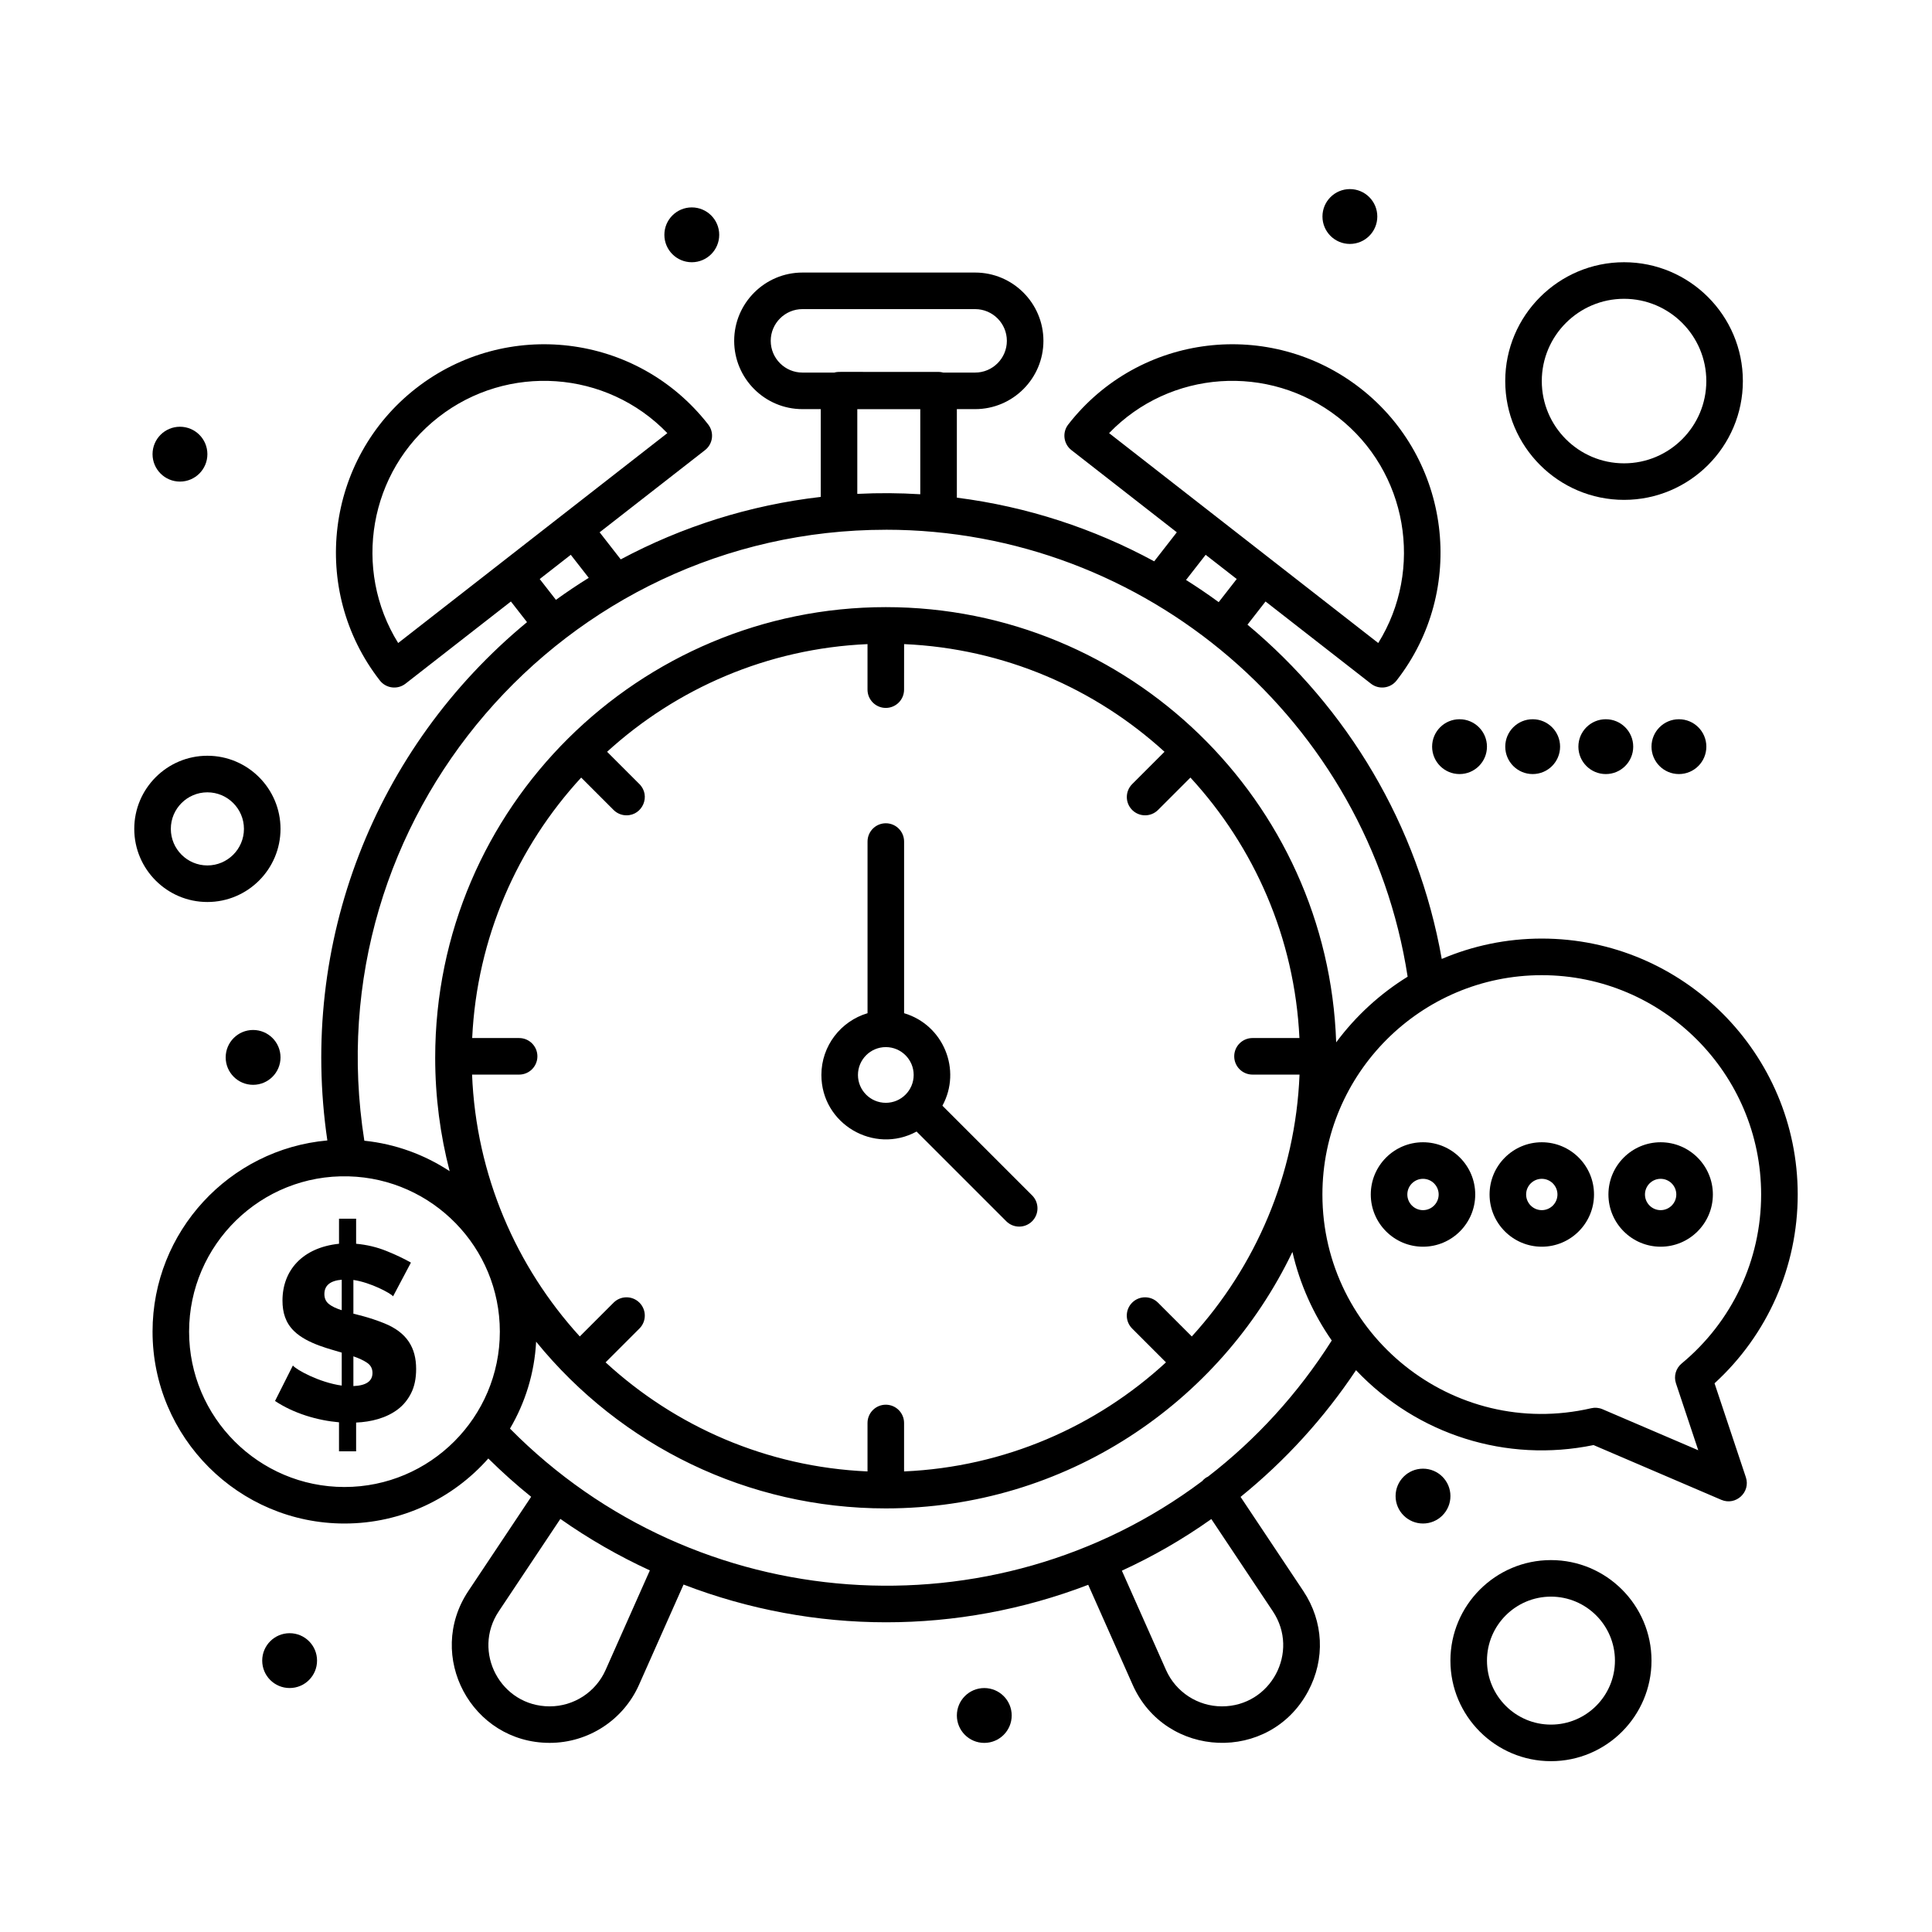 <?xml version="1.0" encoding="UTF-8"?>
<!-- Uploaded to: ICON Repo, www.iconrepo.com, Generator: ICON Repo Mixer Tools -->
<svg fill="#000000" width="800px" height="800px" version="1.1" viewBox="144 144 512 512" xmlns="http://www.w3.org/2000/svg">
 <g>
  <path d="m596.2 341.87c0 4.012-3.254 7.266-7.269 7.266-4.012 0-7.266-3.254-7.266-7.266 0-4.016 3.254-7.266 7.266-7.266 4.016 0 7.269 3.25 7.269 7.266"/>
  <path d="m509 201.38c0 4.012-3.254 7.266-7.266 7.266-4.016 0-7.269-3.254-7.269-7.266 0-4.016 3.254-7.269 7.269-7.269 4.012 0 7.266 3.254 7.266 7.269"/>
  <path d="m334.6 206.23c0 4.012-3.254 7.266-7.269 7.266-4.012 0-7.266-3.254-7.266-7.266 0-4.016 3.254-7.266 7.266-7.266 4.016 0 7.269 3.25 7.269 7.266"/>
  <path d="m528.38 540.48c0 4.012-3.254 7.266-7.269 7.266-4.012 0-7.266-3.254-7.266-7.266 0-4.016 3.254-7.266 7.266-7.266 4.016 0 7.269 3.25 7.269 7.266"/>
  <path d="m412.11 598.62c0 4.012-3.254 7.266-7.266 7.266-4.016 0-7.266-3.254-7.266-7.266 0-4.016 3.25-7.269 7.266-7.269 4.012 0 7.266 3.254 7.266 7.269"/>
  <path d="m228.02 584.08c0 4.016-3.25 7.266-7.266 7.266-4.012 0-7.266-3.25-7.266-7.266 0-4.012 3.254-7.266 7.266-7.266 4.016 0 7.266 3.254 7.266 7.266"/>
  <path d="m198.96 264.36c0 4.012-3.254 7.266-7.269 7.266-4.012 0-7.266-3.254-7.266-7.266 0-4.016 3.254-7.269 7.266-7.269 4.016 0 7.269 3.254 7.269 7.269"/>
  <path d="m218.34 424.22c0 4.016-3.254 7.269-7.266 7.269-4.012 0-7.266-3.254-7.266-7.269 0-4.012 3.254-7.266 7.266-7.266 4.012 0 7.266 3.254 7.266 7.266"/>
  <path d="m576.82 341.87c0 4.012-3.254 7.266-7.266 7.266-4.016 0-7.266-3.254-7.266-7.266 0-4.016 3.25-7.266 7.266-7.266 4.012 0 7.266 3.25 7.266 7.266"/>
  <path d="m557.44 341.87c0 4.012-3.25 7.266-7.266 7.266-4.012 0-7.266-3.254-7.266-7.266 0-4.016 3.254-7.266 7.266-7.266 4.016 0 7.266 3.25 7.266 7.266"/>
  <path d="m538.06 341.87c0 4.012-3.254 7.266-7.266 7.266-4.016 0-7.269-3.254-7.269-7.266 0-4.016 3.254-7.266 7.269-7.266 4.012 0 7.266 3.25 7.266 7.266"/>
  <path d="m393.75 437.02c5.172-9.484 0.273-21.418-10.156-24.512v-45.488c0-2.676-2.168-4.844-4.844-4.844-2.676 0-4.844 2.168-4.844 4.844v45.492c-7.059 2.094-12.23 8.633-12.23 16.363 0 13.008 13.984 21.129 25.223 14.996l23.773 23.773c1.891 1.891 4.961 1.891 6.852 0s1.891-4.957 0-6.852zm-22.383-8.145c0-4.07 3.312-7.383 7.383-7.383 4.07 0 7.383 3.312 7.383 7.383s-3.312 7.383-7.383 7.383c-4.07 0-7.383-3.312-7.383-7.383z"/>
  <path d="m597.93 460.55c0-7.633-6.211-13.84-13.84-13.84-7.633 0-13.84 6.207-13.84 13.84 0 7.633 6.211 13.84 13.84 13.84 7.629 0 13.84-6.207 13.84-13.84zm-13.844 4.152c-2.289 0-4.152-1.863-4.152-4.152 0-2.289 1.863-4.152 4.152-4.152 2.289 0 4.152 1.863 4.152 4.152 0 2.289-1.863 4.152-4.152 4.152z"/>
  <path d="m552.59 446.71c-7.633 0-13.84 6.207-13.84 13.84 0 7.633 6.211 13.84 13.84 13.84 7.633 0 13.84-6.211 13.84-13.84 0.004-7.633-6.207-13.84-13.84-13.84zm0 17.992c-2.289 0-4.152-1.863-4.152-4.152 0-2.289 1.863-4.152 4.152-4.152s4.152 1.863 4.152 4.152c0 2.289-1.863 4.152-4.152 4.152z"/>
  <path d="m521.11 446.71c-7.633 0-13.84 6.207-13.84 13.84 0 7.633 6.211 13.84 13.84 13.84 7.633 0 13.84-6.211 13.84-13.84 0.004-7.633-6.207-13.84-13.84-13.84zm0 17.992c-2.289 0-4.152-1.863-4.152-4.152 0-2.289 1.863-4.152 4.152-4.152 2.289 0 4.152 1.863 4.152 4.152 0 2.289-1.863 4.152-4.152 4.152z"/>
  <path d="m598.37 510.59c14.051-12.852 22.043-30.902 22.043-50.039 0-37.398-30.426-67.82-67.82-67.82-9.402 0-18.363 1.926-26.516 5.402-6.281-35.582-25.098-66.562-51.484-88.59l4.789-6.141 27.93 21.777c2.109 1.645 5.156 1.266 6.801-0.84 18.707-23.988 14.406-58.727-9.582-77.434-23.848-18.594-58.52-14.668-77.43 9.582-1.645 2.109-1.27 5.156 0.844 6.801l27.926 21.777-5.996 7.691c-15.977-8.668-33.652-14.5-52.297-16.871v-23.461h4.844c9.98 0 18.098-8.117 18.098-18.098s-8.117-18.098-18.098-18.098h-45.758c-9.98 0-18.098 8.117-18.098 18.098s8.117 18.098 18.098 18.098h4.844v23.262c-18.965 2.188-36.863 7.93-53.004 16.555l-5.594-7.176 27.93-21.777c2.109-1.645 2.484-4.688 0.84-6.801-18.898-24.234-53.566-28.188-77.43-9.582-23.988 18.707-28.285 53.441-9.582 77.434 1.645 2.109 4.688 2.484 6.801 0.84l27.93-21.777 4.269 5.477c-40.508 33.43-60.59 85.133-52.914 137.35-25.926 2.305-46.324 24.137-46.324 50.652 0 28.047 22.816 50.867 50.867 50.867 15.16 0 28.785-6.676 38.113-17.234 3.621 3.586 7.414 6.977 11.355 10.152l-16.633 24.949c-11.492 17.234 0.844 40.262 21.547 40.262 10.223 0 19.512-6.035 23.664-15.379l11.809-26.574c34.66 13.328 72.672 13.316 107.24 0.066l11.781 26.508c8.711 19.602 36.281 20.785 46.496 1.703 4.582-8.562 4.102-18.5-1.285-26.582l-16.617-24.926c11.812-9.559 22.148-20.898 30.594-33.578 16.199 17.117 39.855 24.605 62.949 19.844l33.859 14.512c3.832 1.641 7.824-2.031 6.504-5.984zm-99.797-256.04c18.484 14.414 22.789 40.375 10.676 59.855l-71.328-55.621c16.129-16.734 42.332-18.516 60.652-4.234zm-35.062 36.477 8.234 6.418-4.777 6.129c-2.812-2.059-5.703-4.016-8.656-5.879zm-115.26-56.699c0-4.637 3.773-8.41 8.41-8.41h45.758c4.637 0 8.41 3.773 8.41 8.41s-3.773 8.41-8.41 8.41h-8.449c-0.398-0.105-0.809-0.18-1.242-0.18-27.922 0.078-26.316-0.168-27.621 0.18h-8.449c-4.633 0-8.406-3.769-8.406-8.41zm22.941 18.102h16.691v22.551c-5.551-0.34-10.898-0.387-16.691-0.098zm-121.67 61.977c-12.113-19.48-7.809-45.441 10.676-59.855 18.332-14.293 44.535-12.488 60.656 4.234-7.809 6.09-34.16 26.637-43.602 34-16.41 12.797-11.379 8.875-27.73 21.621zm37.508-16.957 8.234-6.422 4.762 6.106c-2.969 1.844-5.871 3.789-8.695 5.832zm91.719-13.066c68.957 0 127.85 50.699 138.29 118.45-7.363 4.551-13.797 10.469-18.938 17.402-2.16-63.969-54.863-115.34-119.35-115.34-65.141 0-119.42 52.867-119.42 119.42 0 10.379 1.336 20.449 3.832 30.059-6.629-4.359-14.324-7.219-22.609-8.074-13.516-85.617 52.949-161.91 138.2-161.91zm81.09 213.79-8.957-8.957c-1.891-1.891-4.961-1.891-6.852 0-1.891 1.891-1.891 4.961 0 6.852l8.969 8.969c-18.445 16.98-42.703 27.734-69.41 28.902v-12.836c0-2.676-2.168-4.844-4.844-4.844s-4.844 2.168-4.844 4.844v12.836c-26.707-1.168-50.965-11.922-69.41-28.902l8.969-8.969c1.891-1.891 1.891-4.957 0-6.852-1.891-1.891-4.957-1.891-6.852 0l-8.957 8.957c-16.848-18.484-27.477-42.73-28.547-69.395h12.469c2.676 0 4.844-2.168 4.844-4.844 0-2.676-2.168-4.844-4.844-4.844h-12.438c1.25-26.555 11.988-50.668 28.887-69.027l8.586 8.586c0.945 0.945 2.188 1.418 3.426 1.418 4.277 0 6.488-5.207 3.426-8.27l-8.57-8.57c18.395-16.77 42.496-27.375 69.012-28.531v12.066c0 2.676 2.168 4.844 4.844 4.844s4.844-2.168 4.844-4.844l0.008-12.066c26.516 1.156 50.617 11.762 69.012 28.531l-8.57 8.57c-1.891 1.891-1.891 4.961 0 6.852s4.961 1.891 6.852 0l8.586-8.586c16.898 18.355 27.637 42.469 28.887 69.027h-12.438c-2.676 0-4.844 2.168-4.844 4.844 0 2.676 2.168 4.844 4.844 4.844h12.465c-1.074 26.664-11.699 50.91-28.551 69.395zm-224.55 39.895c-22.707 0-41.176-18.473-41.176-41.176 0-23.008 19.027-41.801 42.293-41.148h0.012 0.004c22.184 0.605 40.043 18.824 40.043 41.148 0 22.703-18.473 41.176-41.176 41.176zm69.195 48.508c-2.598 5.848-8.414 9.625-14.812 9.625-12.965 0-20.672-14.418-13.484-25.199l16.316-24.477c7.484 5.269 15.43 9.832 23.715 13.645zm176.83-15.574c7.191 10.785-0.527 25.199-13.488 25.199-6.398 0-12.211-3.777-14.812-9.625l-11.703-26.332c8.297-3.816 15.977-8.215 23.707-13.68zm-17.215-35.66c-0.184 0.09-0.371 0.172-0.547 0.289-0.375 0.25-0.688 0.555-0.969 0.883-55.113 41.348-133.92 36.207-183.43-13.922 4.016-6.828 6.492-14.664 6.926-23.035 22.512 27.676 56.211 44.184 92.668 44.184 47.516 0 88.531-27.867 107.76-67.973 1.965 8.551 5.551 16.488 10.422 23.477-8.957 14.125-20.09 26.262-32.828 36.098zm124.05-24.742 5.91 17.73-25.371-10.871c-0.98-0.418-2.035-0.492-2.996-0.266-36.699 8.461-71.238-19.57-71.238-56.629 0-32.055 26.078-58.133 58.133-58.133 32.055 0 58.133 26.078 58.133 58.133 0 17.359-7.676 33.684-21.062 44.777-1.543 1.273-2.141 3.363-1.508 5.258z"/>
  <path d="m245.8 494.67c-4.086-1.645-7.43-2.324-8.148-2.531v-8.938c4.555 0.652 9.91 3.535 10.516 4.34l4.731-8.938c-1.84-1.051-4.008-2.082-6.508-3.09-2.496-1.008-5.168-1.645-8.016-1.906v-6.637h-4.531v6.637c-9.73 1.016-14.984 7.102-14.984 15.047 0 3.156 0.797 5.875 3.055 8.082 3.578 3.512 10.16 4.902 12.648 5.719v8.738c-5.894-0.816-12.035-4.18-12.945-5.324l-4.731 9.402c4.949 3.301 11.215 5.152 16.953 5.652v7.688h4.535v-7.621c3.883-0.164 7.953-1.141 11.074-3.516 1.469-1.117 2.637-2.551 3.516-4.305 0.875-1.754 1.316-3.879 1.316-6.375 0-5.652-2.438-9.691-8.48-12.125zm-11.238-3.453c-1.535-0.48-2.684-1.039-3.449-1.676-0.766-0.633-1.148-1.5-1.148-2.594 0-2.277 1.531-3.547 4.602-3.812zm3.09 20.109v-7.887c1.531 0.527 2.758 1.105 3.68 1.742 0.918 0.637 1.379 1.523 1.379 2.66 0 2.191-1.688 3.352-5.059 3.484z"/>
  <path d="m574.39 276.47c17.363 0 31.488-14.125 31.488-31.488s-14.125-31.488-31.488-31.488-31.488 14.125-31.488 31.488 14.125 31.488 31.488 31.488zm0-53.285c12.02 0 21.801 9.777 21.801 21.801 0 12.02-9.781 21.801-21.801 21.801s-21.801-9.777-21.801-21.801 9.781-21.801 21.801-21.801z"/>
  <path d="m198.96 383.04c10.684 0 19.379-8.691 19.379-19.379 0-10.684-8.691-19.379-19.379-19.379-10.684 0-19.379 8.691-19.379 19.379s8.691 19.379 19.379 19.379zm0-29.066c5.344 0 9.688 4.348 9.688 9.688 0 5.344-4.348 9.688-9.688 9.688-5.344 0-9.688-4.348-9.688-9.688-0.004-5.34 4.344-9.688 9.688-9.688z"/>
  <path d="m555.02 557.44c-14.691 0-26.645 11.953-26.645 26.645 0 14.691 11.953 26.645 26.645 26.645s26.645-11.953 26.645-26.645c0-14.691-11.953-26.645-26.645-26.645zm0 43.598c-9.348 0-16.957-7.606-16.957-16.957 0-9.348 7.606-16.957 16.957-16.957 9.348 0 16.957 7.606 16.957 16.957 0 9.352-7.606 16.957-16.957 16.957z"/>
 </g>
</svg>